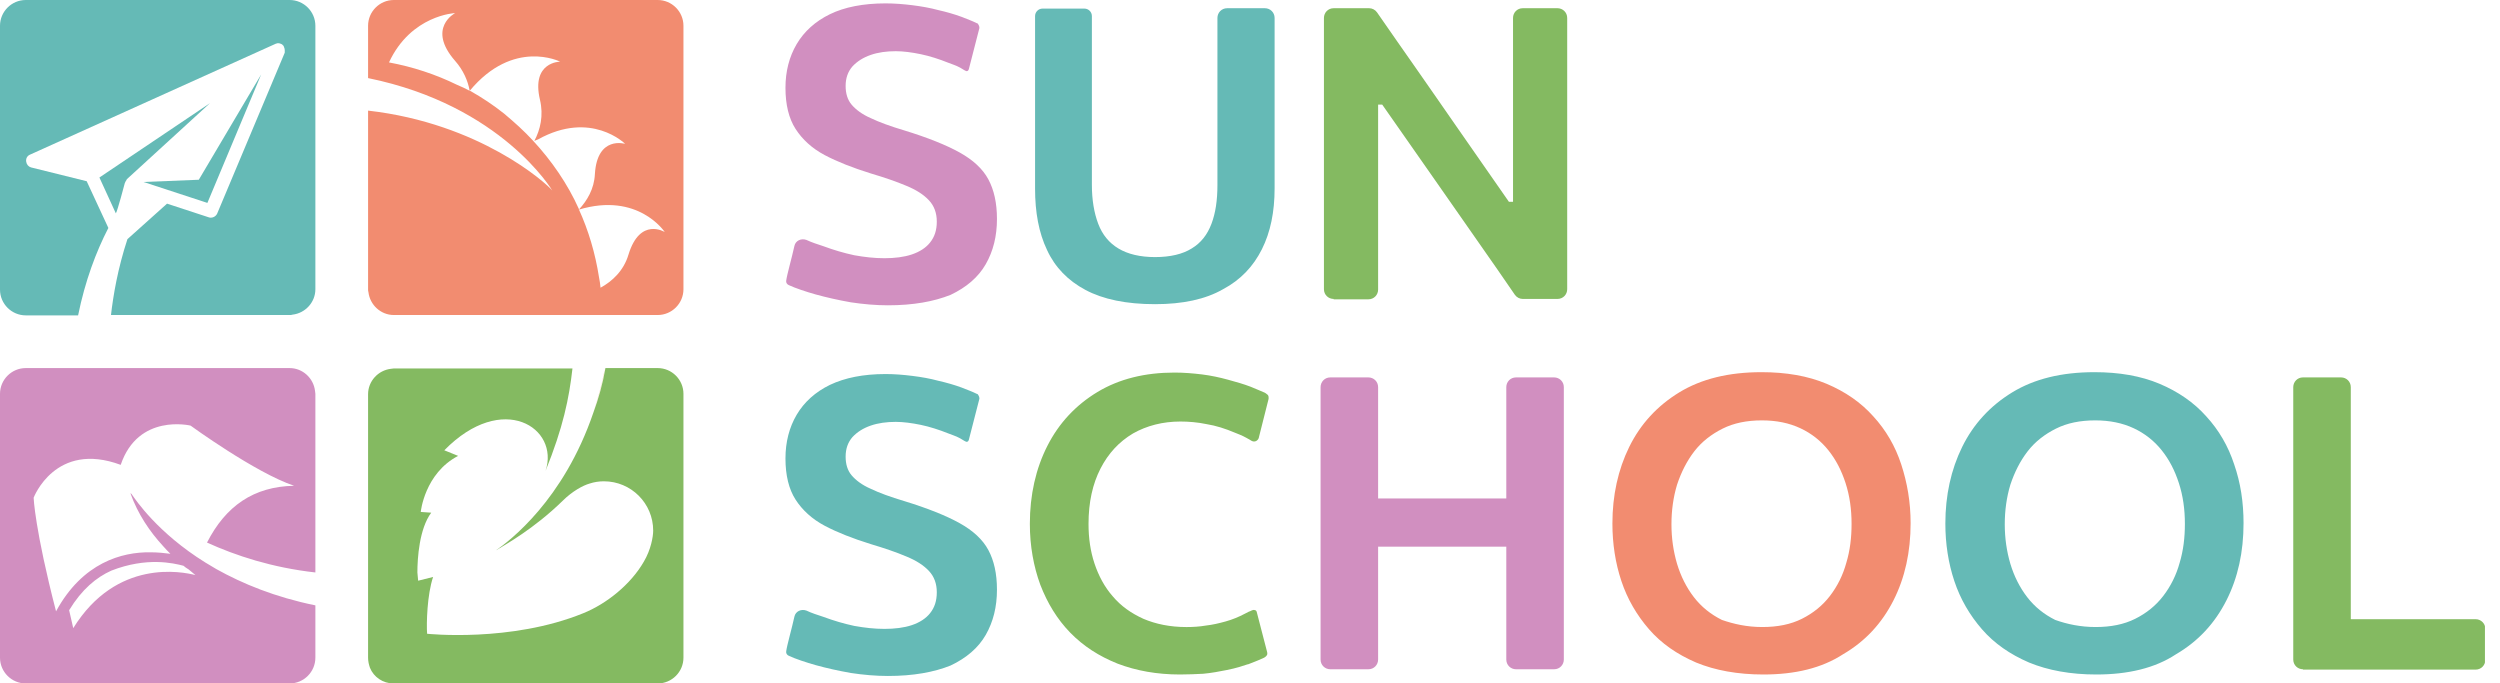 <?xml version="1.0" encoding="UTF-8"?> <svg xmlns="http://www.w3.org/2000/svg" width="139" height="38" viewBox="0 0 139 38" fill="none"><g clip-path="url(#clip0_2525_2705)"><path d="M64.22 16.912C62.62 16.912 61.332 16.642 60.355 16.122C59.379 15.603 58.652 14.855 58.215 13.899C57.758 12.944 57.55 11.801 57.55 10.492C57.55 10.18 57.55 9.786 57.55 9.308C57.55 8.83 57.55 8.269 57.55 7.666C57.55 7.064 57.55 6.482 57.55 5.88C57.55 4.841 57.55 3.906 57.55 3.075V0.893C57.55 0.665 57.737 0.478 57.966 0.478H60.293C60.522 0.478 60.709 0.665 60.709 0.893V3.075C60.709 3.906 60.709 4.841 60.709 5.88V10.284C60.709 11.115 60.833 11.842 61.062 12.445C61.29 13.047 61.664 13.505 62.184 13.816C62.703 14.128 63.389 14.294 64.22 14.294C65.072 14.294 65.757 14.128 66.256 13.816C66.775 13.505 67.129 13.047 67.357 12.445C67.585 11.842 67.689 11.136 67.689 10.284V5.88C67.689 4.841 67.689 3.906 67.689 3.075V0.997C67.689 0.706 67.918 0.457 68.23 0.457H70.328C70.619 0.457 70.868 0.686 70.868 0.997V3.054C70.868 3.885 70.868 4.82 70.868 5.859C70.868 6.461 70.868 7.064 70.868 7.646C70.868 8.248 70.868 8.788 70.868 9.287C70.868 9.786 70.868 10.18 70.868 10.471C70.868 11.78 70.64 12.902 70.162 13.858C69.684 14.813 68.978 15.562 68.001 16.081C67.025 16.642 65.757 16.912 64.22 16.912Z" fill="#65BAB6"></path><path d="M74.151 16.621C73.86 16.621 73.611 16.392 73.611 16.081V14.066C73.611 13.235 73.611 12.32 73.611 11.323V5.88C73.611 4.841 73.611 3.906 73.611 3.075V0.997C73.611 0.706 73.839 0.457 74.151 0.457H76.125C76.291 0.457 76.457 0.54 76.561 0.686C77.33 1.787 78.057 2.846 78.763 3.844C79.511 4.924 80.259 5.984 80.987 7.043L83.895 11.219H84.124V5.88C84.124 4.841 84.124 3.906 84.124 3.075V0.997C84.124 0.706 84.352 0.457 84.664 0.457H86.596C86.887 0.457 87.136 0.686 87.136 0.997V3.054C87.136 3.885 87.136 4.82 87.136 5.859V11.323C87.136 12.32 87.136 13.235 87.136 14.066V16.081C87.136 16.372 86.908 16.621 86.596 16.621H84.664C84.498 16.621 84.332 16.538 84.228 16.392C83.604 15.478 82.939 14.523 82.254 13.546C81.506 12.487 80.696 11.302 79.802 10.035L76.852 5.817H76.623V11.344C76.623 12.341 76.623 13.255 76.623 14.086V16.102C76.623 16.392 76.395 16.642 76.083 16.642H74.151V16.621Z" fill="#84BA61"></path><path d="M49.365 16.975C48.7 16.975 47.993 16.913 47.308 16.809C46.601 16.684 45.957 16.538 45.355 16.372C44.835 16.227 44.212 16.019 43.859 15.853C43.755 15.811 43.693 15.707 43.713 15.604C43.755 15.271 44.025 14.336 44.17 13.671C44.233 13.38 44.544 13.235 44.835 13.339C45.147 13.484 45.417 13.568 45.791 13.692C46.352 13.9 46.913 14.066 47.495 14.191C48.077 14.295 48.617 14.357 49.178 14.357C49.739 14.357 50.258 14.295 50.694 14.149C51.131 14.004 51.484 13.775 51.712 13.484C51.962 13.173 52.086 12.799 52.086 12.321C52.086 11.843 51.941 11.448 51.65 11.137C51.359 10.825 50.944 10.555 50.383 10.326C49.843 10.098 49.178 9.869 48.409 9.641C47.412 9.329 46.56 8.997 45.853 8.623C45.147 8.249 44.607 7.75 44.233 7.168C43.859 6.587 43.672 5.818 43.672 4.883C43.672 3.969 43.88 3.159 44.295 2.452C44.711 1.746 45.334 1.185 46.144 0.79C46.955 0.395 47.993 0.188 49.24 0.188C49.739 0.188 50.237 0.229 50.736 0.291C51.234 0.354 51.712 0.437 52.169 0.561C52.627 0.665 53.063 0.79 53.458 0.935C53.769 1.06 54.06 1.164 54.309 1.289C54.372 1.309 54.372 1.309 54.413 1.393C54.455 1.455 54.455 1.559 54.455 1.559L53.873 3.823C53.873 3.823 53.852 3.927 53.79 3.948C53.728 3.969 53.707 3.948 53.624 3.906C53.229 3.657 53.167 3.657 52.73 3.491C52.211 3.283 51.692 3.117 51.193 3.013C50.694 2.909 50.216 2.847 49.801 2.847C49.302 2.847 48.824 2.909 48.409 3.055C47.993 3.2 47.661 3.408 47.391 3.699C47.142 3.99 47.017 4.343 47.017 4.779C47.017 5.195 47.121 5.548 47.349 5.818C47.578 6.088 47.931 6.358 48.409 6.566C48.887 6.794 49.51 7.023 50.279 7.251C51.567 7.646 52.606 8.062 53.354 8.477C54.102 8.893 54.642 9.391 54.953 9.973C55.265 10.555 55.431 11.282 55.431 12.175C55.431 13.131 55.224 13.962 54.808 14.689C54.392 15.417 53.728 15.978 52.855 16.393C51.92 16.767 50.777 16.975 49.365 16.975Z" fill="#D18FC0"></path><path d="M49.365 37.584C48.7 37.584 47.993 37.522 47.308 37.418C46.601 37.293 45.957 37.148 45.355 36.982C44.835 36.836 44.212 36.629 43.859 36.462C43.755 36.421 43.693 36.317 43.713 36.213C43.755 35.88 44.025 34.946 44.17 34.281C44.233 33.99 44.544 33.844 44.835 33.948C45.147 34.094 45.417 34.177 45.791 34.301C46.352 34.509 46.913 34.675 47.495 34.8C48.077 34.904 48.617 34.966 49.178 34.966C49.739 34.966 50.258 34.904 50.694 34.759C51.131 34.613 51.484 34.385 51.712 34.094C51.962 33.782 52.086 33.408 52.086 32.93C52.086 32.452 51.941 32.058 51.65 31.746C51.359 31.434 50.944 31.164 50.383 30.936C49.843 30.707 49.178 30.479 48.409 30.25C47.412 29.939 46.56 29.606 45.853 29.232C45.147 28.858 44.607 28.36 44.233 27.778C43.859 27.196 43.672 26.427 43.672 25.492C43.672 24.578 43.88 23.768 44.295 23.061C44.711 22.355 45.334 21.794 46.144 21.399C46.975 21.005 47.993 20.797 49.24 20.797C49.739 20.797 50.237 20.838 50.736 20.901C51.234 20.963 51.712 21.046 52.169 21.171C52.627 21.275 53.063 21.399 53.458 21.545C53.769 21.669 54.06 21.773 54.309 21.898C54.372 21.919 54.372 21.919 54.413 22.002C54.455 22.064 54.455 22.168 54.455 22.168L53.873 24.433C53.873 24.433 53.852 24.537 53.79 24.557C53.728 24.578 53.707 24.557 53.624 24.516C53.229 24.267 53.167 24.267 52.73 24.1C52.211 23.893 51.692 23.726 51.193 23.622C50.694 23.519 50.216 23.456 49.801 23.456C49.302 23.456 48.824 23.519 48.409 23.664C47.993 23.809 47.661 24.017 47.391 24.308C47.142 24.599 47.017 24.952 47.017 25.389C47.017 25.804 47.121 26.157 47.349 26.427C47.578 26.697 47.931 26.968 48.409 27.175C48.887 27.404 49.51 27.632 50.279 27.861C51.567 28.256 52.606 28.671 53.354 29.087C54.102 29.502 54.642 30.001 54.953 30.583C55.265 31.164 55.431 31.892 55.431 32.785C55.431 33.741 55.224 34.572 54.808 35.299C54.392 36.026 53.728 36.587 52.855 37.002C51.92 37.376 50.777 37.584 49.365 37.584Z" fill="#65BAB6"></path><path d="M65.612 37.502C64.324 37.502 63.181 37.294 62.142 36.9C61.103 36.484 60.231 35.923 59.504 35.175C58.776 34.427 58.236 33.534 57.842 32.516C57.468 31.498 57.26 30.355 57.26 29.129C57.26 27.509 57.592 26.054 58.236 24.787C58.88 23.52 59.815 22.522 61.02 21.795C62.225 21.068 63.659 20.715 65.3 20.715C65.82 20.715 66.318 20.756 66.838 20.819C67.336 20.881 67.814 20.985 68.271 21.11C68.728 21.234 69.165 21.359 69.539 21.504C69.913 21.65 70.162 21.774 70.328 21.837C70.328 21.837 70.432 21.899 70.494 21.961C70.577 22.086 70.515 22.252 70.515 22.252C70.494 22.335 70.016 24.226 69.996 24.309C69.996 24.351 69.954 24.455 69.85 24.517C69.767 24.558 69.684 24.558 69.601 24.517C69.144 24.247 69.082 24.226 68.666 24.06C68.126 23.831 67.606 23.665 67.087 23.582C66.588 23.478 66.09 23.437 65.633 23.437C64.656 23.437 63.763 23.665 62.994 24.101C62.225 24.558 61.623 25.203 61.187 26.054C60.75 26.906 60.522 27.924 60.522 29.129C60.522 29.919 60.626 30.646 60.854 31.332C61.083 32.017 61.415 32.641 61.872 33.16C62.329 33.7 62.89 34.095 63.576 34.407C64.261 34.697 65.051 34.864 65.965 34.864C66.318 34.864 66.692 34.843 67.045 34.781C67.419 34.739 67.773 34.656 68.147 34.552C68.521 34.448 68.874 34.303 69.227 34.116C69.414 34.012 69.476 33.991 69.539 33.97C69.539 33.97 69.559 33.949 69.58 33.949C69.622 33.929 69.705 33.887 69.788 33.929C69.809 33.929 69.85 33.949 69.871 34.012C70.058 34.76 70.266 35.508 70.453 36.256C70.453 36.276 70.474 36.339 70.453 36.401C70.411 36.505 70.307 36.546 70.287 36.567C70.1 36.65 69.829 36.775 69.435 36.92C69.435 36.92 69.393 36.941 69.352 36.941C69.165 37.004 68.749 37.149 68.209 37.253C67.793 37.336 67.357 37.419 66.9 37.461C66.505 37.481 66.048 37.502 65.612 37.502Z" fill="#84BA61"></path><path d="M73.964 37.211C73.673 37.211 73.424 36.982 73.424 36.67V34.655C73.424 33.824 73.424 32.91 73.424 31.913V26.428C73.424 25.389 73.424 24.454 73.424 23.602V21.525C73.424 21.234 73.652 20.984 73.964 20.984H76.083C76.374 20.984 76.623 21.213 76.623 21.525V23.602C76.623 24.433 76.623 25.389 76.623 26.428V31.913C76.623 32.91 76.623 33.845 76.623 34.655V36.67C76.623 36.961 76.395 37.211 76.083 37.211H73.964ZM75.689 29.856V28.256C75.689 27.965 75.917 27.716 76.229 27.716H84.228C84.518 27.716 84.768 27.945 84.768 28.256V29.856C84.768 30.147 84.539 30.396 84.228 30.396H76.229C75.917 30.375 75.689 30.147 75.689 29.856ZM84.29 37.211C83.999 37.211 83.75 36.982 83.75 36.67V34.655C83.75 33.824 83.75 32.91 83.75 31.913V26.428C83.75 25.389 83.75 24.454 83.75 23.602V21.525C83.75 21.234 83.978 20.984 84.29 20.984H86.409C86.7 20.984 86.949 21.213 86.949 21.525V23.602C86.949 24.433 86.949 25.389 86.949 26.428V31.913C86.949 32.91 86.949 33.845 86.949 34.655V36.67C86.949 36.961 86.721 37.211 86.409 37.211H84.29Z" fill="#D18FC0"></path><path d="M98.044 37.502C96.61 37.502 95.364 37.273 94.304 36.837C93.245 36.38 92.372 35.777 91.686 34.987C91.001 34.198 90.481 33.305 90.149 32.307C89.816 31.31 89.65 30.23 89.65 29.108C89.65 27.55 89.962 26.116 90.585 24.849C91.208 23.581 92.143 22.563 93.369 21.815C94.595 21.067 96.112 20.693 97.94 20.693C99.311 20.693 100.516 20.901 101.555 21.337C102.594 21.774 103.466 22.376 104.152 23.145C104.858 23.914 105.378 24.807 105.71 25.825C106.043 26.843 106.23 27.924 106.23 29.087C106.23 30.687 105.918 32.12 105.274 33.388C104.63 34.655 103.716 35.652 102.469 36.38C101.285 37.148 99.81 37.502 98.044 37.502ZM97.981 34.863C98.833 34.863 99.561 34.717 100.184 34.406C100.807 34.094 101.326 33.679 101.742 33.138C102.158 32.598 102.469 31.975 102.656 31.289C102.864 30.604 102.947 29.877 102.947 29.129C102.947 28.318 102.843 27.57 102.615 26.864C102.386 26.157 102.074 25.555 101.659 25.036C101.243 24.516 100.724 24.101 100.101 23.81C99.477 23.519 98.771 23.373 97.961 23.373C97.13 23.373 96.403 23.519 95.779 23.831C95.156 24.142 94.616 24.558 94.2 25.098C93.785 25.638 93.473 26.261 93.245 26.947C93.037 27.633 92.933 28.381 92.933 29.149C92.933 29.918 93.037 30.645 93.245 31.352C93.452 32.037 93.764 32.661 94.179 33.201C94.595 33.741 95.114 34.157 95.738 34.468C96.403 34.697 97.13 34.863 97.981 34.863Z" fill="#F28C70"></path><path d="M116.556 37.502C115.122 37.502 113.875 37.273 112.816 36.837C111.756 36.38 110.884 35.777 110.198 34.987C109.512 34.198 108.993 33.305 108.661 32.307C108.328 31.31 108.162 30.23 108.162 29.108C108.162 27.55 108.474 26.116 109.097 24.849C109.72 23.581 110.655 22.563 111.881 21.815C113.107 21.067 114.623 20.693 116.452 20.693C117.823 20.693 119.028 20.901 120.067 21.337C121.106 21.774 121.978 22.376 122.664 23.145C123.37 23.914 123.89 24.807 124.222 25.825C124.575 26.843 124.741 27.924 124.741 29.087C124.741 30.687 124.43 32.12 123.786 33.388C123.142 34.655 122.227 35.652 120.981 36.38C119.817 37.148 118.322 37.502 116.556 37.502ZM116.514 34.863C117.366 34.863 118.093 34.717 118.716 34.406C119.34 34.094 119.859 33.679 120.275 33.138C120.69 32.598 121.002 31.975 121.189 31.289C121.396 30.604 121.48 29.877 121.48 29.129C121.48 28.318 121.376 27.57 121.147 26.864C120.919 26.157 120.607 25.555 120.191 25.036C119.776 24.516 119.256 24.101 118.633 23.81C118.01 23.519 117.303 23.373 116.493 23.373C115.662 23.373 114.935 23.519 114.312 23.831C113.688 24.142 113.148 24.558 112.733 25.098C112.317 25.638 112.006 26.261 111.777 26.947C111.569 27.633 111.465 28.381 111.465 29.149C111.465 29.918 111.569 30.645 111.777 31.352C111.985 32.037 112.296 32.661 112.712 33.201C113.127 33.741 113.647 34.157 114.27 34.468C114.914 34.697 115.662 34.863 116.514 34.863Z" fill="#65BAB6"></path><path d="M128.045 37.211C127.754 37.211 127.505 36.982 127.505 36.67V34.655C127.505 33.824 127.505 32.91 127.505 31.913V26.428C127.505 25.389 127.505 24.454 127.505 23.602V21.525C127.505 21.234 127.733 20.984 128.045 20.984H130.164C130.455 20.984 130.704 21.213 130.704 21.525V23.602C130.704 24.433 130.704 25.389 130.704 26.428V31.414C130.704 32.411 130.704 33.346 130.704 34.157C130.704 34.988 130.704 35.84 130.704 36.712L129.956 35.195C129.79 34.842 130.039 34.427 130.434 34.427H132.678C133.488 34.427 134.195 34.427 134.818 34.427C135.441 34.427 136.002 34.427 136.542 34.427H137.644C137.934 34.427 138.184 34.655 138.184 34.967V36.691C138.184 36.982 137.955 37.231 137.644 37.231H128.045V37.211Z" fill="#84BA61"></path><path d="M11.51 30.167C13.11 30.895 15.125 31.559 17.535 31.829V21.898C17.535 21.836 17.515 21.794 17.515 21.732C17.431 21.026 16.829 20.465 16.102 20.465H1.434C0.644 20.465 0 21.109 0 21.898V36.566C0 37.356 0.644 38 1.434 38H16.102C16.891 38 17.535 37.356 17.535 36.566V33.658C15.291 33.201 13.484 32.453 12.03 31.642C11.822 31.518 11.614 31.393 11.406 31.269C8.768 29.627 7.542 27.799 7.313 27.466L7.293 27.446C7.272 27.446 7.272 27.425 7.251 27.425C7.666 28.588 8.331 29.565 9.079 30.375C9.204 30.521 9.329 30.645 9.474 30.791C9.162 30.749 8.768 30.708 8.352 30.708C6.794 30.687 4.592 31.269 3.116 33.99C1.932 29.419 1.87 27.674 1.87 27.674C1.87 27.674 3.075 24.495 6.711 25.846C7.687 22.958 10.596 23.664 10.596 23.664C10.596 23.664 14.19 26.282 16.351 27.009C14.107 27.051 12.549 28.131 11.51 30.167ZM6.191 31.726C8.165 30.957 9.64 31.31 10.201 31.456C10.264 31.518 10.388 31.601 10.492 31.663C10.617 31.767 10.741 31.871 10.866 31.975C10.139 31.788 6.482 31.04 4.072 34.925L3.844 33.928C4.55 32.764 5.36 32.1 6.191 31.726Z" fill="#D18FC0"></path><path d="M33.388 15.977C33.388 15.998 33.388 15.998 33.388 15.977C33.388 15.998 33.388 15.998 33.388 15.977C33.367 15.79 33.346 15.603 33.305 15.416C33.346 15.603 33.367 15.79 33.388 15.977Z" fill="#F7B20C"></path><path d="M36.566 0H21.898C21.109 0 20.465 0.644 20.465 1.434V4.342C27.903 5.859 30.708 10.596 30.708 10.596C30.375 10.18 26.677 6.856 20.465 6.15V16.081C20.465 16.143 20.465 16.185 20.486 16.247C20.569 16.953 21.171 17.515 21.898 17.515H36.566C37.356 17.515 38 16.87 38 16.081V1.434C38 0.644 37.356 0 36.566 0ZM34.946 14.149C34.676 15.063 34.032 15.645 33.388 15.998C33.388 15.998 33.388 15.998 33.388 15.977C33.367 15.79 33.346 15.603 33.305 15.416C33.097 14.086 32.723 12.819 32.183 11.635C32.203 11.614 32.162 11.635 32.183 11.614C31.559 10.222 30.666 8.934 29.648 7.833C29.399 7.563 29.129 7.293 28.858 7.043C28.734 6.919 28.588 6.815 28.464 6.69C28.318 6.565 28.173 6.441 28.027 6.316C27.425 5.838 26.802 5.423 26.137 5.049C26.116 5.069 26.137 5.028 26.116 5.049C25.887 4.924 25.659 4.82 25.41 4.716C24.225 4.135 22.958 3.719 21.628 3.47C22.854 0.831 25.306 0.727 25.306 0.727C25.306 0.727 23.706 1.558 25.306 3.387C25.763 3.906 26.012 4.488 26.116 5.049C28.547 2.119 31.144 3.428 31.144 3.428C31.144 3.428 29.523 3.428 30.022 5.547C30.23 6.42 30.043 7.209 29.71 7.833C29.773 7.812 29.856 7.77 29.918 7.75C32.868 6.108 34.759 7.999 34.759 7.999C34.759 7.999 33.201 7.521 33.076 9.682C33.035 10.513 32.64 11.157 32.183 11.656C32.183 11.656 32.183 11.656 32.183 11.635V11.656C35.486 10.658 36.961 12.902 36.961 12.902C36.961 12.902 35.59 12.05 34.946 14.149Z" fill="#F28C70"></path><path d="M11.053 9.994L7.978 10.118L11.531 11.282L14.523 4.135L11.053 9.994Z" fill="#65BAB6"></path><path d="M6.939 10.181C6.96 10.118 7.002 10.056 7.043 9.994V9.973L11.676 5.734L5.527 9.869L6.441 11.863C6.524 11.759 6.939 10.181 6.939 10.181Z" fill="#65BAB6"></path><path d="M16.102 0H1.434C0.644 0 0 0.644 0 1.434V16.102C0 16.891 0.644 17.535 1.434 17.535H4.342C4.737 15.603 5.34 14.003 6.025 12.674L4.82 10.076L1.724 9.308C1.579 9.266 1.475 9.142 1.454 8.975C1.434 8.809 1.517 8.664 1.662 8.601L15.333 2.431C15.395 2.41 15.458 2.389 15.52 2.41C15.52 2.41 15.52 2.41 15.541 2.41C15.603 2.431 15.686 2.452 15.728 2.514C15.728 2.514 15.728 2.535 15.748 2.535C15.748 2.535 15.769 2.535 15.769 2.555C15.79 2.576 15.769 2.597 15.79 2.618C15.811 2.659 15.832 2.722 15.832 2.784C15.832 2.805 15.832 2.846 15.832 2.867C15.832 2.888 15.832 2.909 15.832 2.929L12.071 11.884C11.988 12.05 11.801 12.133 11.635 12.092L9.287 11.323L7.085 13.297C6.545 14.938 6.295 16.434 6.171 17.515H16.102C16.164 17.515 16.206 17.515 16.268 17.494C16.974 17.411 17.535 16.808 17.535 16.081V1.434C17.535 0.644 16.891 0 16.102 0Z" fill="#65BAB6"></path><path d="M36.567 38H21.898C21.317 38 20.797 37.647 20.59 37.127C20.797 37.647 21.317 38 21.898 38H36.567C37.356 38 38 37.356 38 36.566C38 37.356 37.356 38 36.567 38Z" fill="#B7BC37"></path><path d="M33.658 20.465C33.658 20.486 33.637 20.486 33.658 20.465C33.637 20.486 33.658 20.486 33.658 20.465Z" fill="#B7BC37"></path><path d="M32.972 22.938C33.263 22.148 33.492 21.338 33.637 20.486C33.471 21.38 33.242 22.19 32.972 22.938Z" fill="#EF9231"></path><path d="M20.465 21.898C20.465 21.171 21.026 20.569 21.732 20.486C21.794 20.486 21.836 20.465 21.898 20.465C21.836 20.465 21.794 20.486 21.732 20.486C21.026 20.569 20.465 21.171 20.465 21.898V36.566C20.465 36.754 20.506 36.961 20.569 37.127C20.506 36.961 20.465 36.774 20.465 36.566V21.898Z" fill="#EF9231"></path><path d="M36.567 20.465C37.356 20.465 38 21.109 38 21.898C38 21.109 37.356 20.465 36.567 20.465Z" fill="#EF9231"></path><path d="M27.446 30.666C27.425 30.687 27.404 30.708 27.404 30.708C27.425 30.687 27.446 30.666 27.446 30.666Z" fill="#EF9231"></path><path d="M36.566 20.465H33.658V20.486C33.512 21.337 33.284 22.148 32.993 22.937C31.331 27.82 28.318 30.084 27.57 30.604C28.111 30.271 29.669 29.419 31.289 27.84C31.809 27.321 32.411 26.989 32.785 26.885C33.035 26.802 33.305 26.76 33.575 26.76C35.091 26.76 36.317 27.986 36.317 29.503C36.317 29.835 36.193 30.562 35.798 31.227C35.071 32.494 33.72 33.575 32.432 34.094C28.401 35.736 23.747 35.237 23.747 35.237C23.706 34.655 23.747 33.076 24.08 32.079L23.249 32.287C23.228 32.141 23.228 31.975 23.207 31.829C23.207 31.04 23.311 29.399 23.976 28.505L23.394 28.464C23.394 28.464 23.602 26.324 25.472 25.347L24.703 25.036C27.944 21.732 31.123 23.789 30.334 26.178C31.31 23.768 31.642 22.148 31.829 20.486H21.898C21.836 20.486 21.794 20.506 21.732 20.506C21.026 20.59 20.465 21.192 20.465 21.919V36.566C20.465 36.754 20.506 36.941 20.569 37.127C20.776 37.647 21.296 38 21.878 38H36.566C37.356 38 38 37.356 38 36.566V21.898C38 21.109 37.356 20.465 36.566 20.465Z" fill="#84BA61"></path></g><defs><clipPath id="clip0_2525_2705"><rect width="138.163" height="38" fill="white"></rect></clipPath></defs></svg> 